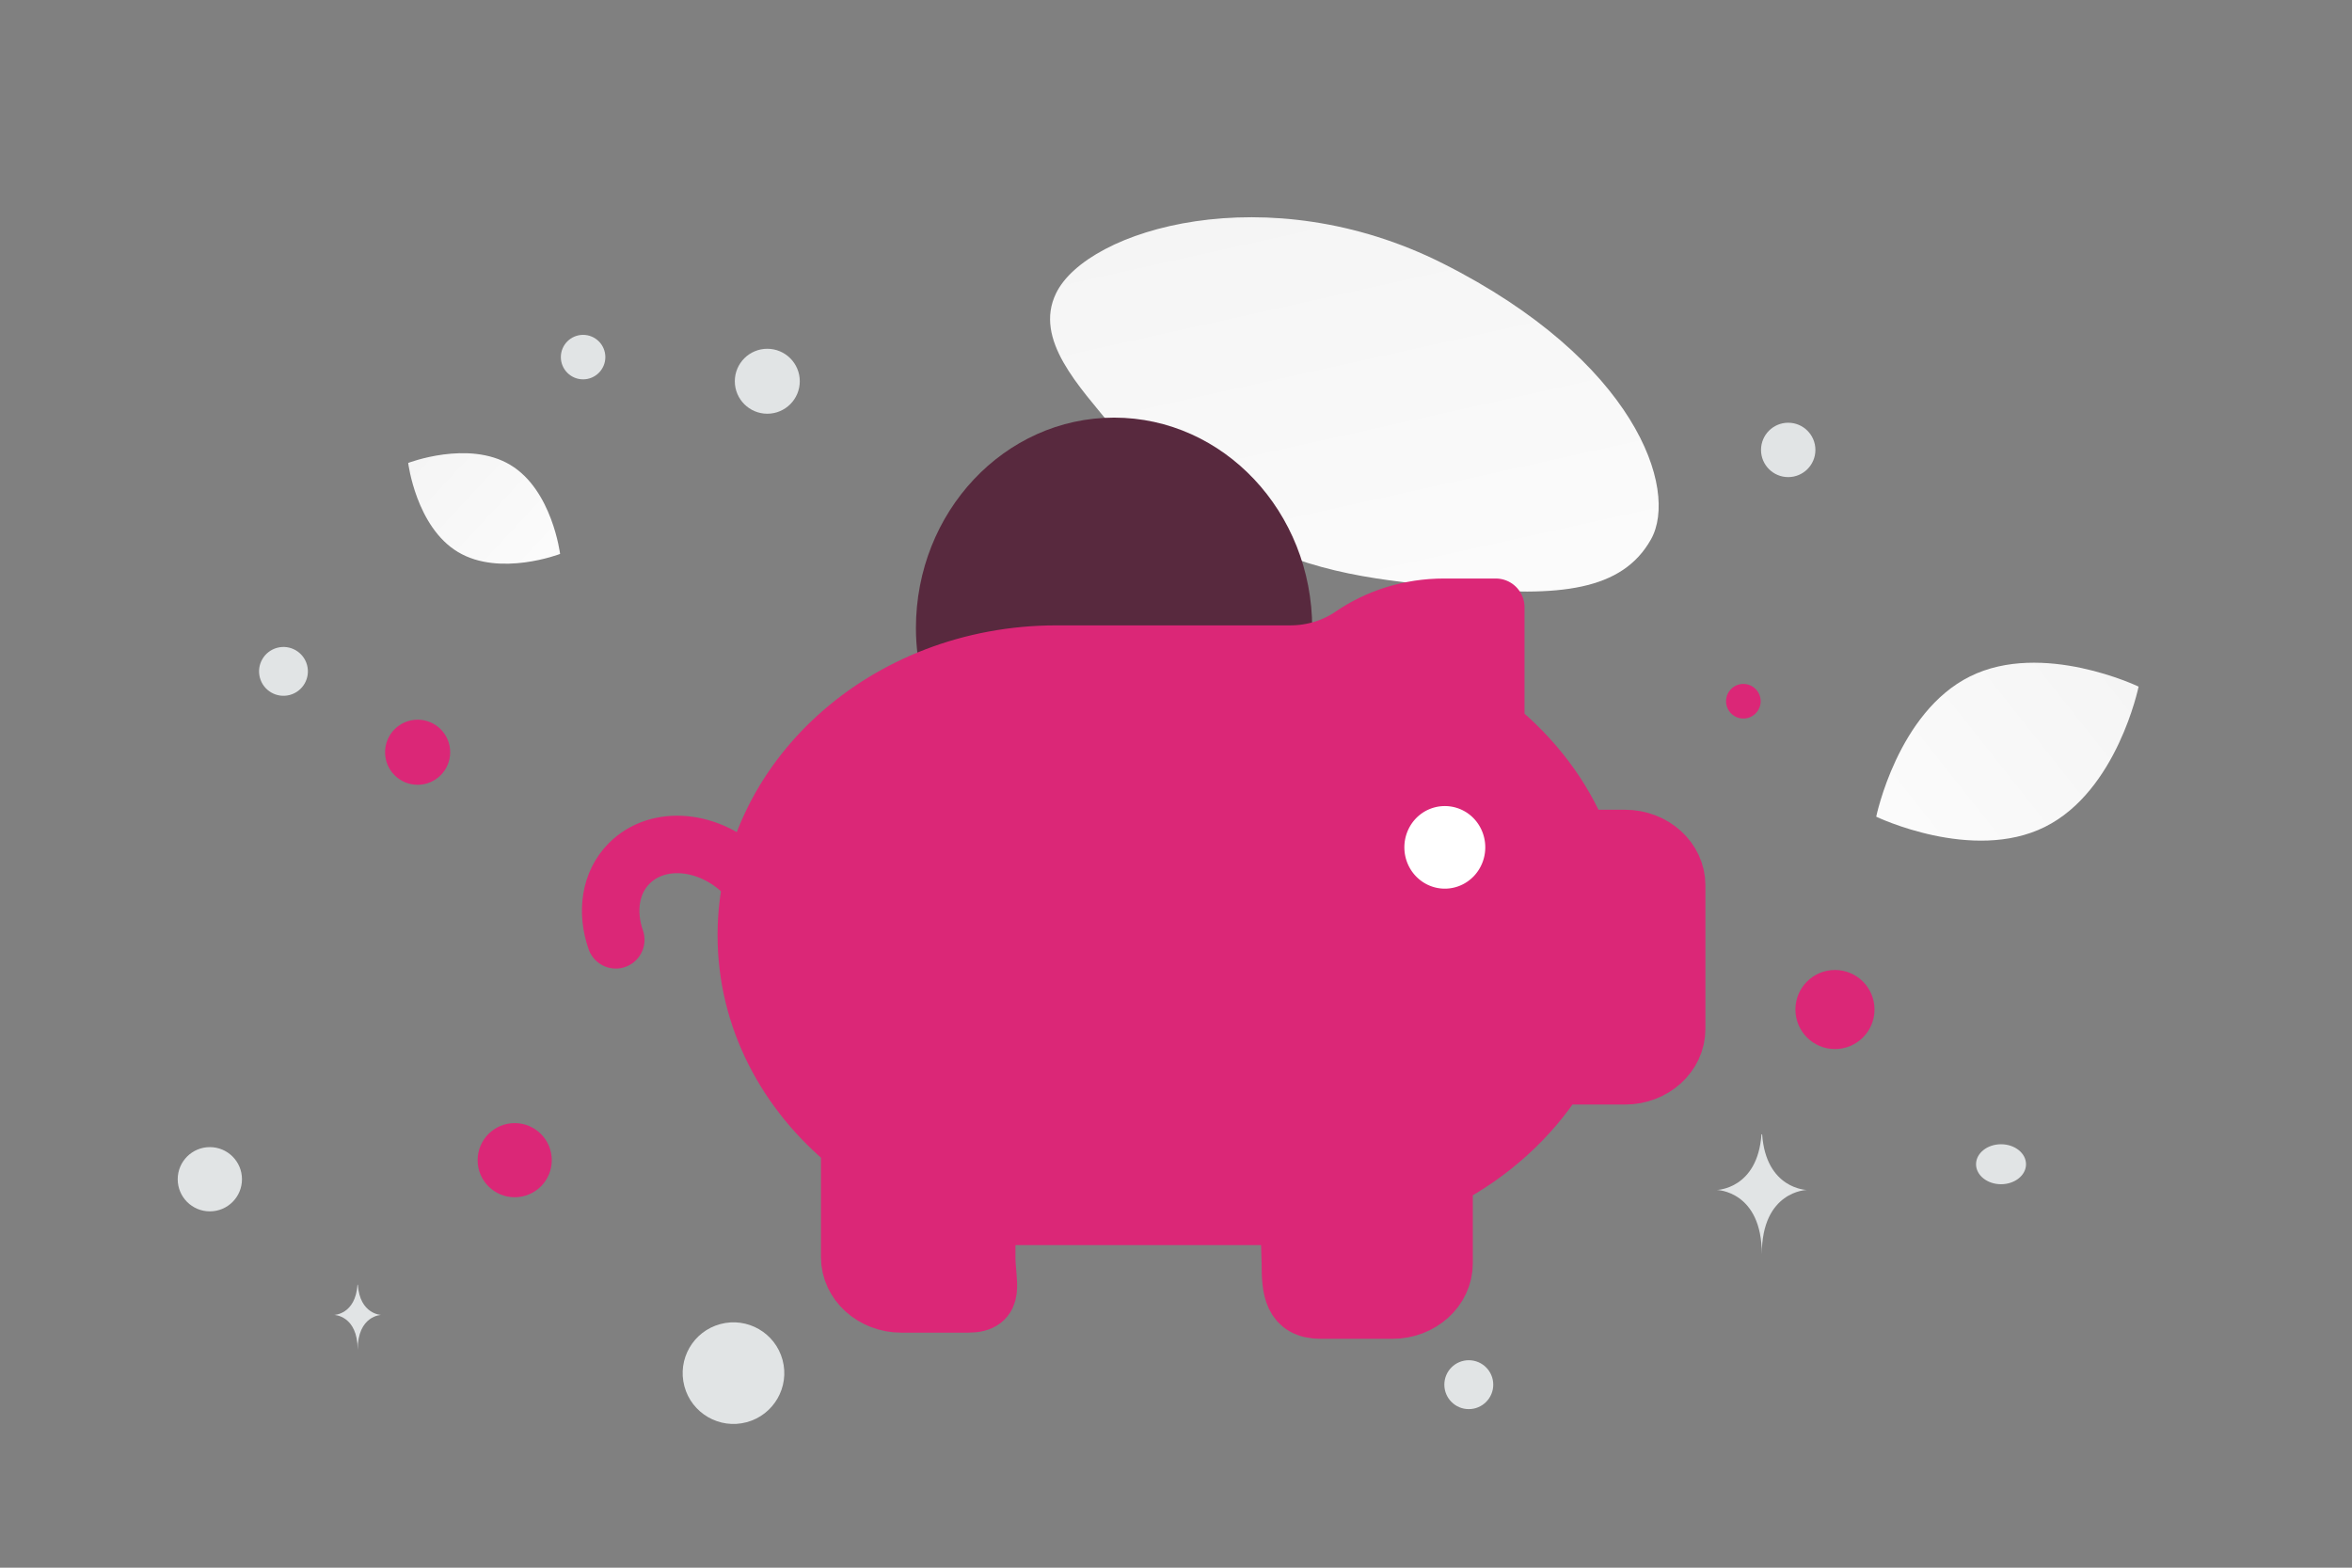 <svg xmlns="http://www.w3.org/2000/svg" fill="none" viewBox="0 0 900 600" height="600" width="900"><rect x="0" y="0" width="900" height="600" fill="#808080" stroke="none"/><path d="M0 0h900v600H0z" fill="transparent"></path><path fill="url(#a)" d="M631.754 206.427c-10.976 19.589-35.016 22.281-73.528 18.558-28.964-2.805-55.377-4.975-84.344-20.768-20.274-11.046-36.323-25.991-48.036-40.506-12.693-15.725-30.41-33.671-21.725-51.5 11.936-24.492 80.959-45.12 147.983-11.387 73.626 37.066 90.388 86.457 79.65 105.603z"></path><path fill="url(#b)" d="M782.448 316.502c-27.718 13.749-64.505-3.93-64.505-3.93s8.176-39.963 35.908-53.693c27.717-13.75 64.49 3.91 64.49 3.91s-8.176 39.963-35.893 53.713z"></path><path fill="url(#c)" d="M175.251 211.281c16.047 9.618 39.069.727 39.069.727s-3.01-24.48-19.067-34.087c-16.047-9.618-39.06-.738-39.06-.738s3.011 24.481 19.058 34.098z"></path><circle fill="#db2777" transform="rotate(180 702.154 386.373)" r="15.134" cy="386.373" cx="702.154"></circle><circle fill="#db2777" transform="rotate(180 159.806 287.904)" r="12.459" cy="287.904" cx="159.806"></circle><circle fill="#db2777" transform="matrix(-1 0 0 1 196.951 444.036)" r="14.188"></circle><circle fill="#db2777" transform="matrix(-1 0 0 1 667.101 268.382)" r="6.621"></circle><circle fill="#E1E4E5" transform="matrix(-1 0 0 1 223.124 136.674)" r="8.513"></circle><circle fill="#E1E4E5" transform="matrix(-1 0 0 1 80.297 451.331)" r="12.296"></circle><circle fill="#E1E4E5" transform="matrix(-1 0 0 1 562.039 529.954)" r="9.359"></circle><circle fill="#E1E4E5" transform="matrix(-1 0 0 1 684.264 172.198)" r="10.405"></circle><circle fill="#E1E4E5" transform="scale(1 -1) rotate(-75 -113.199 -199.16)" r="9.343"></circle><circle fill="#E1E4E5" transform="matrix(-1 0 0 1 293.61 145.915)" r="12.43"></circle><ellipse fill="#E1E4E5" transform="matrix(-1 0 0 1 765.702 445.588)" ry="7.649" rx="9.561"></ellipse><circle fill="#E1E4E5" transform="scale(1 -1) rotate(-75 -202.116 -445.658)" r="19.445"></circle><path fill="#E1E4E5" d="M674.036 434.125h.25c1.481 20.986 17.089 21.309 17.089 21.309s-17.211.336-17.211 24.585c0-24.249-17.21-24.585-17.21-24.585s15.601-.323 17.082-21.309zm-537.24 57.566h.131c.775 11.394 8.934 11.569 8.934 11.569s-8.998.183-8.998 13.348c0-13.165-8.997-13.348-8.997-13.348s8.156-.175 8.93-11.569z"></path><path fill="#58293E" d="M494.796 274.428c4.57-10.382 7.321-21.823 7.321-34.023 0-44.498-33.944-80.57-75.817-80.57-41.873 0-75.818 36.072-75.818 80.57 0 14.341 3.812 27.623 10.008 39.271" clip-rule="evenodd" fill-rule="evenodd"></path><path stroke-linejoin="round" stroke-linecap="round" stroke-width="22" stroke="#db2777" d="M235.627 359.69c-3.71-10.625-2.211-21.878 5.165-29.264 11.038-11.054 30.778-9.235 44.093 4.061l14.11 14.091"></path><path stroke-linejoin="round" stroke-linecap="round" stroke-width="22" stroke="#db2777" fill="#db2777" d="M572.359 232.413v45.801c14.2 11.621 25.474 26.111 32.158 42.7h17.286c10.918 0 19.778 8.034 19.778 17.933v54.966c0 9.899-8.86 17.933-19.778 17.933h-25.928c-10.384 16.283-25.375 29.841-43.294 39.292v32.441c0 9.899-8.86 17.934-19.778 17.934h-27.427c-10.918 0-11.614-8.035-11.614-17.934l-.514-17.933H377.566v15.566c0 9.899 3.828 17.933-7.09 17.933h-25.562c-10.917 0-19.777-8.034-19.777-17.933v-43.13c-24.228-19.708-39.556-48.204-39.556-80.036 0-59.431 53.123-107.6 118.667-107.6h89.514c8.485 0 16.712-2.529 23.476-7.155 9.869-6.743 22.052-10.778 35.343-10.778h19.778z" clip-rule="evenodd" fill-rule="evenodd"></path><path stroke-linejoin="round" stroke-linecap="round" stroke-width="25" stroke="#fff" d="M554.973 321.953c1.166 1.298 1.166 3.391 0 4.689-1.167 1.299-3.046 1.299-4.213 0-1.167-1.298-1.167-3.391 0-4.689a2.816 2.816 0 0 1 4.213 0"></path><defs><linearGradient gradientUnits="userSpaceOnUse" y2="-106.242" x2="459.976" y1="333.384" x1="557.81" id="a"><stop stop-color="#fff"></stop><stop stop-color="#EEE" offset="1"></stop></linearGradient><linearGradient gradientUnits="userSpaceOnUse" y2="178.556" x2="904.623" y1="359.389" x1="676.01" id="b"><stop stop-color="#fff"></stop><stop stop-color="#EEE" offset="1"></stop></linearGradient><linearGradient gradientUnits="userSpaceOnUse" y2="122.27" x2="108.228" y1="242.24" x1="237.349" id="c"><stop stop-color="#fff"></stop><stop stop-color="#EEE" offset="1"></stop></linearGradient></defs></svg>